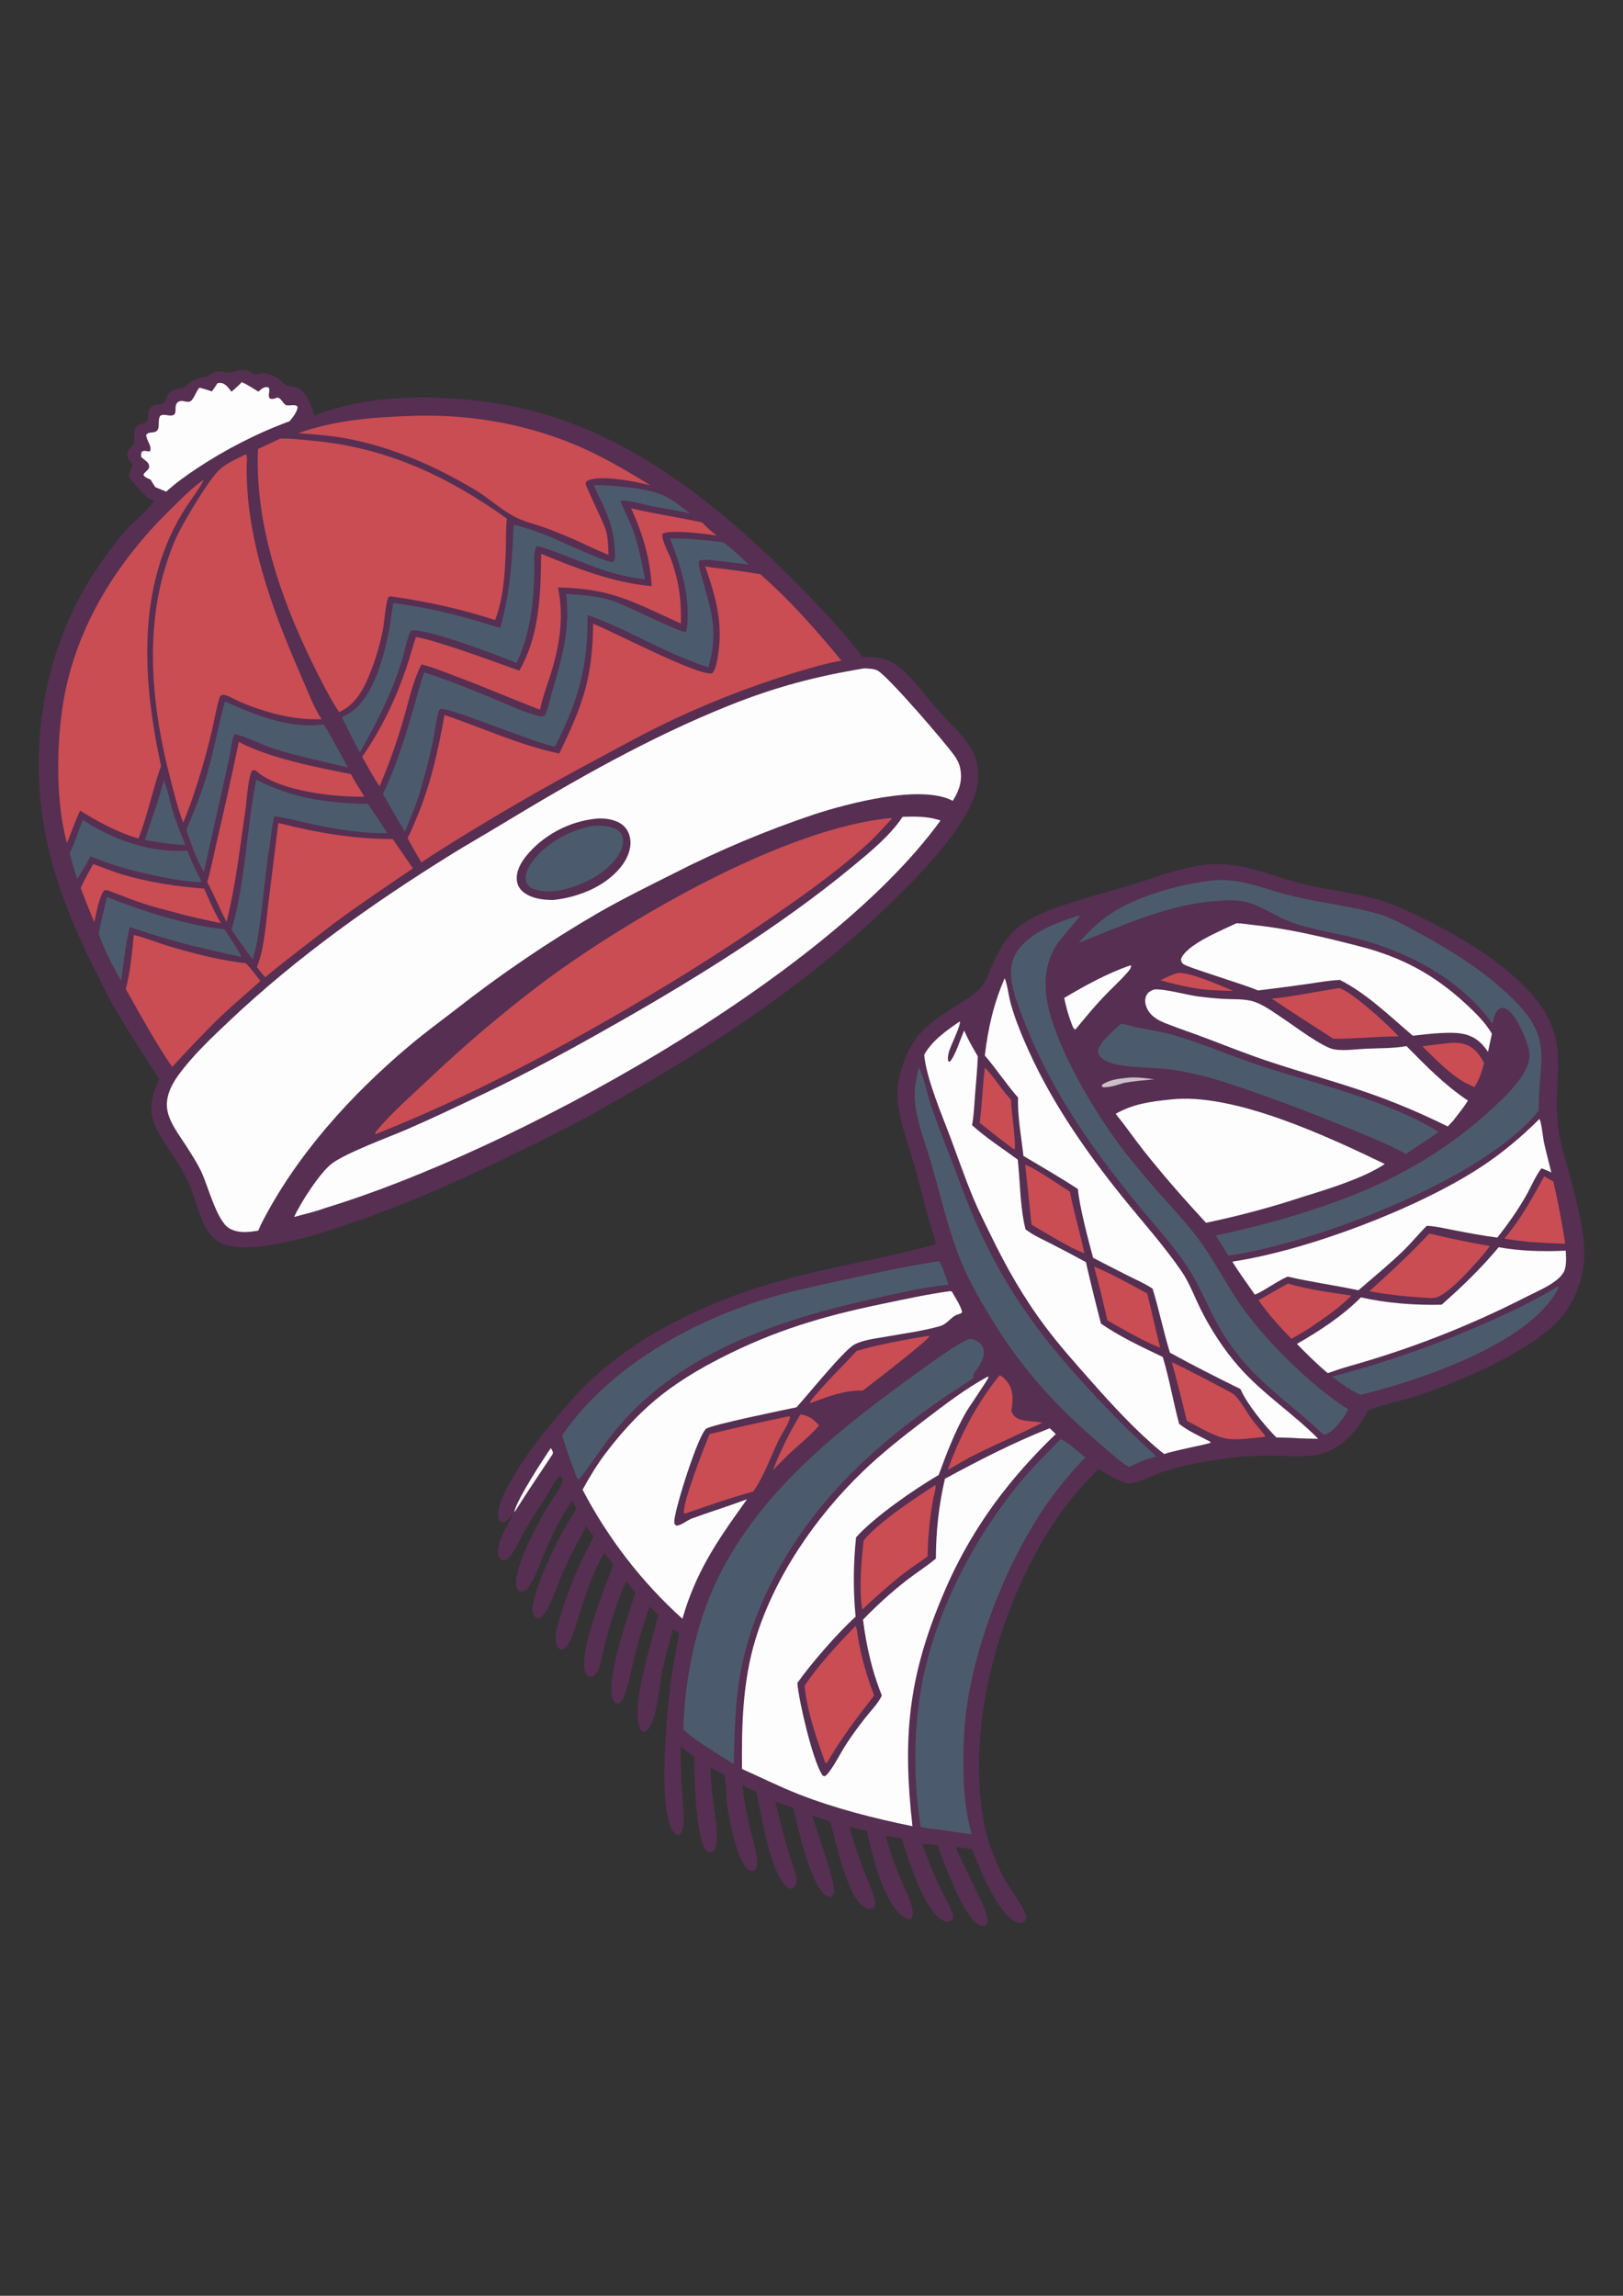 <?xml version="1.0" encoding="utf-8"?>
<!-- Generator: Adobe Illustrator 27.0.0, SVG Export Plug-In . SVG Version: 6.00 Build 0)  -->
<svg version="1.1" id="Слой_1" xmlns="http://www.w3.org/2000/svg" xmlns:xlink="http://www.w3.org/1999/xlink" x="0px" y="0px"
	 viewBox="0 0 595.28 841.89" style="enable-background:new 0 0 595.28 841.89;" xml:space="preserve">
<rect x="0" y="0" width="595.28" height="841.89" fill="#333333" stroke="none"/>
<style type="text/css">
	.st0{fill:#562F52;}
	.st1{fill:#4C5A6E;}
	.st2{fill:#C94D53;}
	.st3{fill:#FDFDFD;}
	.st4{fill:#CCBFC8;}
</style>
<g>
	<path class="st0" d="M88.13,135.72c1.39-0.11,2.23-0.15,3.46,0.58c0.74,0.44,1.36,0.73,2.17,1c0.61-0.15,1.23-0.32,1.85-0.38
		c3.75-0.36,7.1,2.2,9.68,4.59c1.6,0.13,3.32,0.18,4.68,1.12c2.63,1.83,4.6,6.71,5.26,9.78c20.73-8.1,45.16-7.78,66.86-4.49
		c43.12,6.54,78.71,34.51,108.66,64.55c8.75,8.78,18.19,18.43,25.52,28.4c2.46,0.05,4.95,0,7.35,0.61c2.59,0.65,4.87,1.98,6.88,3.71
		c5,4.31,9.14,10.22,13.51,15.19c4.13,4.7,9.25,8.96,12.37,14.44c2.67,4.68,3.01,10.32,1.57,15.45
		c-2.99,10.64-14.32,23.57-21.95,31.58c-32.49,34.08-71.82,60.44-112.77,83.28c-9.17,5.48-18.94,10.25-28.51,15
		c-15.07,7.48-30.49,14.82-46.14,21.01c-14.34,5.68-53.6,21.12-67.36,14.82c-2.33-1.07-4.12-2.88-5.41-5.08
		c-2.86-4.87-4.12-11.49-6.5-16.79c-2.82-6.3-7.02-11.75-10.55-17.64c-0.93-1.55-1.77-3.18-2.39-4.89
		c-1.98-5.48-0.36-10.87,2.02-15.9c-5.51-8.62-11.2-17.05-16.33-25.91c-2.54-4.38-4.74-9-7.01-13.52
		c-7.28-14.52-13.42-29-17.22-44.83c-8.55-35.56-2.07-74.82,19.04-104.88c3.06-4.36,6.27-8.74,9.86-12.67
		c2.87-3.14,7.46-6.59,9.58-10.04l-0.32-0.52c-0.71-0.26-1.65-0.54-2.23-1.04c-0.53-0.45-5.96-6.43-6.07-6.68
		c-0.74-1.63,0.44-3.77,1.09-5.26c-0.96-0.57-1.67-1.71-2-2.76c-0.84-2.64,2.25-3.69,2.56-5.91c0.23-1.63-0.59-3.19,0.39-4.74
		c0.6-0.96,1.42-1.22,2.43-1.53c4.03-1.27,0.96-3.36,2.99-5.78c0.87-1.04,1.69-1.19,2.98-1.25c0.57-0.03,0.98,0.01,1.51-0.23
		c1.08-0.5,1.54-3.41,2.76-4.36c1.91-1.51,4.33-0.75,6.11-2.48c2.48-2.4,4.28-2.67,7.58-3.22c4.91-4.04,6.11-0.25,9.64-1.7
		C86.55,136.01,87.26,135.85,88.13,135.72z"/>
	<path class="st1" d="M60.02,286.19c1.43,2.75,2.38,8.18,3.35,11.35c1.27,4.16,3.03,8.26,4.61,12.32c-1.96-0.04-3.91-0.28-5.86-0.48
		c-3-0.32-5.98-0.84-8.96-1.31C55.35,300.71,58.24,293.7,60.02,286.19z"/>
	<path class="st2" d="M34.18,316.86c3.49,1.23,6.89,2.68,10.44,3.75c9.76,2.92,20.15,4.48,30.28,5.27c1.85,4.32,3.7,8.57,6.1,12.62
		c-4.49-0.82-8.93-1.92-13.37-2.95c-4.81-1.38-9.67-2.47-14.44-4c-4.59-1.46-8.89-3.28-13.38-4.95c-0.69-0.25-1.06-0.29-1.72,0.04
		c-2,3.04-2.64,8-3.52,11.53c-1.7-4.15-3.37-8.32-4.99-12.51C30.94,322.63,32.55,319.76,34.18,316.86z"/>
	<path class="st1" d="M30.43,300.69c10.76,7.25,25.23,12.23,38.33,11.24c1.38,4,3.36,7.74,5.26,11.51
		c-3.72,0.08-7.53-0.62-11.2-1.17c-10.34-1.92-19.86-4.2-29.64-8.2c-1.51,2.82-3.16,5.53-4.84,8.25c-1.07-3.14-1.97-6.27-2.77-9.48
		C27.57,308.98,28.59,304.65,30.43,300.69z"/>
	<path class="st1" d="M39.25,328.93c12.84,5.17,29.31,10.42,43.12,11.85c2.2,3.35,4.37,6.67,6.29,10.19
		c-6.12-1.34-12.23-2.74-18.32-4.19c-7.65-1.99-15.23-4.26-22.71-6.8c-1.71,6.18-2.17,13.29-3.22,19.65
		c-2.72-4.73-6.62-12.05-8.19-17.25C37.04,337.85,38.16,333.4,39.25,328.93z"/>
	<path class="st1" d="M82.45,257.21c10.99,5,24.03,10.23,36.32,8.43c3.16,5.13,5.93,10.58,8.87,15.84
		c-9.29-2.32-18.7-4.13-27.81-7.14c-2.84-0.94-11.67-5.02-13.86-5.09c-1.05,2.61-1.28,5.89-1.87,8.67l-9.33,41.88
		c-2.71-4.68-4.67-10.33-6.44-15.44c2.89-6.88,5.67-13.73,7.73-20.91C78.54,274.78,80.17,265.93,82.45,257.21z"/>
	<path class="st2" d="M87.6,272.05c10.81,5.87,28.76,9.42,41.1,11.81c1.5,2.84,3.27,5.55,4.95,8.29
		c-10.86,0.25-30.56-2.03-38.91-8.8c-0.04-0.03-0.68-0.57-0.76-0.62c-0.68-0.44-0.81-0.34-1.54-0.14
		c-1.37,2.42-1.92,10.24-2.26,13.29c-2.08,14.05-3.63,28.35-7.06,42.15c-2.63-4.71-4.48-9.82-7.13-14.52c1.44-4.9,2.4-10.02,3.55-15
		C82.37,296.4,85.06,284.24,87.6,272.05z"/>
	<path class="st1" d="M93.97,285.93c14.18,7.02,25.55,8.49,41,8.88c2.43,3.52,4.8,7.09,7.09,10.7c-8.75,0.19-18.42-1.31-26.98-3.14
		c-4.79-1.02-9.62-2.43-14.48-3.04c-0.95,3.98-1.31,8.16-1.84,12.22c-0.57,2.04-0.69,4.55-0.99,6.67
		c-1.06,7.61-2.69,27.72-5.18,33.57c-2.62-3.59-5.22-7.17-7.67-10.87C90.14,323.05,90.35,304.1,93.97,285.93z"/>
	<path class="st3" d="M79.79,140.51c0.35-0.04,0.76-0.11,1.12-0.09c1.83,0.12,2.93,1.92,3.98,3.22c1.38-1.06,2.59-2.29,3.83-3.52
		c2.09,0.98,4.06,2.29,6.04,3.49c0.55-0.44,1.14-0.98,1.75-1.33c0.74-0.42,1.23-0.36,2.02-0.19c0.7,1.26-0.39,2.62,0.36,4.01
		c1.12,0.43,1.83,0.03,2.93-0.32c1.42,0.42,1.68,1.71,2.73,2.55c0.58,0.46,1.21,0.34,1.9,0.3c0.51-0.03,1-0.08,1.5-0.04
		c0.75,0.07,0.78,0.1,1.22,0.66c-0.19,1.84-1.82,3.85-2.98,5.23c-11.75,4.3-23.68,10.43-34.08,17.36
		c-3.92,2.62-7.65,5.27-11.15,8.45l-4.02-1.66l-1.75-2.78c-0.77-0.33-1.95-0.75-2.44-1.47c-0.56-0.82,1.75-1.83,1.93-2.99
		c0.3-1.97-1.83-2.58-2.9-3.88c-0.08-0.8-0.04-1.19,0.28-1.94c0.92-0.45,1.84-0.07,2.86-0.01c1.13-1.82-1.39-4.11-1.28-6.16
		c0.74-0.83,1.54-0.74,2.6-0.87c3.21-0.39,1.15-4.3,2.6-6.12c1.39-0.72,2.91,0.2,4.35-0.08c2.18-0.43,0.37-3.27,1.88-4.69
		c1.35-1.27,2.73-0.11,4.26-0.31c1.65-0.21,2.32-3.57,3.83-5.17c1.54,0.37,3.05,0.9,4.57,1.37
		C78.44,142.55,79.12,141.53,79.79,140.51z"/>
	<path class="st2" d="M49.07,342.88c4.06,0.9,8.16,2.66,12.16,3.87c9.25,2.8,19.3,5.4,28.9,6.48c1.99,1.95,3.66,4.33,5.39,6.51
		c-5.84,5.27-12.06,10.38-17.58,15.98c-5.05,5.09-9.94,10.27-14.8,15.55c-6.21-9.07-11.59-19.02-17-28.58
		C47.82,356.26,48.42,349.48,49.07,342.88z"/>
	<path class="st2" d="M102.08,301.79c14.07,3.56,27.44,5.87,41.99,5.91c2.44,3.59,4.9,7.17,7.38,10.73
		c-9.54,6.49-19.14,12.95-28.44,19.78c-8.61,6.69-17.35,13.16-25.72,20.16c-1.13-1.19-2.1-2.42-3.06-3.75
		c2.83-7.02,3.34-16.71,4.3-24.23L102.08,301.79z"/>
	<path class="st1" d="M217.86,177.85c7.14,0.14,19.36,0.99,25.69,3.93c3.48,1.62,6.63,4.32,9.7,6.59c-4.62-1.2-9.39-1.81-14.08-2.73
		c-3.45-0.67-7.78-2.11-11.24-2.08l-0.3,0.38c0.02,0.16,4.1,9.1,4.65,10.71c2,5.81,3.18,11.74,4.31,17.76
		c-5.38-0.54-10.79-1.83-15.91-3.54c-3.89-1.3-21.66-8.6-23.68-8.61c-1.54,1.36-0.9,6.97-0.97,9.15
		c-0.35,11.8-1.49,22.85-6.55,33.71c-6.1-2.53-33.21-12.86-38.66-11.9c-1.5,2.41-2.41,7.73-3.3,10.64
		c-1.05,3.44-2.25,6.83-3.61,10.17c-3.31,8.3-7.58,16.07-11.89,23.87c-2.44-4.11-4.44-8.66-6.64-12.92
		c1.16-0.51,2.29-1.09,3.34-1.81c8.53-5.81,12.35-21.29,14.17-31.01c0.53-2.82,0.7-5.7,1.24-8.5l0.11-0.54
		c9.29,1.23,18.47,3.11,27.49,5.65c3.95,1.07,7.8,2.48,11.78,3.43c3.57-13.1,4.36-24.29,4.86-37.78c4.17,0.95,8.29,2.43,12.27,3.98
		c3.5,1.36,22.17,10.21,24.21,9.71c0.23-0.31,0.26-0.31,0.43-0.71c0.5-1.19,0.24-3.43,0.15-4.74c-0.43-6.14-2.11-10.96-4.71-16.47
		c-0.89-1.89-1.96-3.81-2.65-5.78L217.86,177.85z"/>
	<path class="st2" d="M231.46,186.39c8.61,2.06,17.41,3.3,26.06,5.2c1.72,1.73,3.37,3.34,5.35,4.79
		c-3.72-0.54-17.37-2.35-19.92-0.58c-0.26,2.73,2.37,6.93,3.29,9.6c0.83,2.38,1.54,4.81,2.12,7.27c1.24,5.35,1.46,10.55,1.38,16
		c-17.34-7.82-25.41-12.92-45.1-13.24c2.33,10.85,0.56,21.56-2.74,32.04c-1.28,4.07-2.86,8.19-3.75,12.36l-0.09,0.43
		c-10.6-4.06-21-8.6-31.64-12.54c-3.88-1.44-7.8-3.12-11.84-4.06c-3.32,6.41-4.79,14.14-6.88,21.05c-2.36,8.05-5.2,15.95-8.49,23.67
		c-2.32-3.49-4.35-7.2-6.38-10.86c6.87-9.82,12.21-20.92,16.09-32.26c1.32-3.85,2.32-7.8,3.61-11.65c3.84,0.64,7.63,1.92,11.34,3.07
		c9.01,2.8,17.72,6.13,26.61,9.25c7.51-13.15,7.81-28.16,8-42.85c13,5.33,26.4,10.64,40.52,11.85
		C238.59,205.14,235.56,195.24,231.46,186.39z"/>
	<path class="st1" d="M245.71,197.43c6.48-0.05,13.17,0.66,19.61,1.42c3.29,2.53,6.35,5.34,9.35,8.2
		c-3.09-0.29-16.17-2.3-17.95-1.54c-1.06,0.46,0.14,4.08,0.38,4.96c3.49,12.85,6.71,20.54,2.73,34.2c-2.87-0.76-5.74-1.99-8.5-3.09
		c-12.13-4.84-23.51-11.79-35.84-16.04c0.26,18.66-3.45,31.7-11.95,48.27c-8.15-1.53-38.27-14.37-42.07-13.87
		c-0.54,0.58-0.59,0.94-0.78,1.7c-0.8,3.11-1.16,6.4-1.79,9.55c-1.13,5.6-2.51,11.14-4.14,16.61c-1.43,5.85-4.02,11.65-6.25,17.22
		c-2.79-4.53-5.37-9.23-8.06-13.83c4.52-9.48,7.66-19.27,10.6-29.33c1.49-5.11,2.8-10.29,4.55-15.31
		c8.43,2.77,16.72,6.06,24.92,9.44c5.86,2.41,12.01,5.52,18.22,6.83l0.18-0.42l0.51,0.43c1.49-1.97,2.01-5.62,2.73-8.03
		c3.7-12.35,7.18-24.01,5.45-37.08c5.86,0.54,11.37,0.72,17.03,2.59c5.32,1.76,23.92,11.29,26.73,11.47l0.46-0.56
		C253.46,219.49,249.99,208.17,245.71,197.43z"/>
	<path class="st2" d="M152.74,152.46c20.49-0.55,41.87,3.33,60.64,11.69c8.84,3.94,16.99,8.78,25.22,13.83
		c-2.19-0.51-4.38-1.03-6.58-1.43c-3.79-0.69-13.61-2.29-16.88-0.03c-0.12,0.25-0.34,0.48-0.35,0.75
		c-0.02,1.12,6.6,14.25,7.44,17.22c0.83,2.92,0.84,5.99,0.97,9c-4.21-1.71-8.32-3.67-12.44-5.59c-3.76-1.59-7.5-3.19-11.35-4.55
		c-3.4-1.2-7.11-2.04-10.33-3.68c-5.17-2.65-9.73-6.97-14.77-9.99c-15.13-9.05-31.7-16.31-49.2-19.22
		c-5.2-0.86-10.48-1.19-15.74-1.6C123.23,153.87,138.14,152.89,152.74,152.46z"/>
	<path class="st2" d="M74.6,175.97c-0.19,1.51-5.25,8.28-6.37,10.02c-18.36,28.46-16.02,63.27-9.17,94.88
		c-3.09,8.76-4.88,17.92-8.25,26.64c-7.68-2.26-14.65-6.03-21.42-10.23l-1.31,2.89l-3.51,9.01c-4.24-15.08-3.9-36.97-1.25-52.29
		c4.69-27.2,19.52-50.78,39-69.87C66.22,183.2,70.12,179.12,74.6,175.97z"/>
	<path class="st2" d="M90.2,166.57c0.6,0.59,0.3,3.04,0.28,3.96c-0.38,26.5,9.15,52.53,19.61,76.52c2.4,5.51,4.6,11.61,7.83,16.69
		c-6.88,0.23-13.53-0.83-20.12-2.83c-3.38-1.02-6.78-2.21-10.01-3.65c-1.61-0.72-3.18-1.67-4.85-2.25
		c-0.61-0.21-1.06-0.24-1.71-0.14c-0.64,0.46-0.74,1.12-0.95,1.84c-1.05,3.6-1.68,7.43-2.52,11.09c-1.11,4.69-2.35,9.36-3.69,13.99
		c-2.01,6.7-4.16,13.41-6.88,19.86c-1.92-4.95-3.17-10.24-4.53-15.37c-6.84-25.81-9.91-54.64-1.36-80.42
		c1.07-3.23,2.23-6.48,3.72-9.55c2.53-5.19,11.45-20.41,15.56-24.15C83.26,169.71,86.97,168.19,90.2,166.57z"/>
	<path class="st2" d="M326.91,299.96l0.18,0.3c-2.98,3.09-5.73,6.34-8.92,9.24c-11.96,10.89-25.5,20.24-38.82,29.37
		c-18.27,12.53-36.93,23.96-56.15,34.98c-27.57,15.81-55.85,30.31-85.41,42.05l-0.23-0.26c0.11-0.33,0.23-0.58,0.46-0.85
		c5.69-6.81,12.7-12.9,19.16-18.98c13.67-12.99,28.09-25.17,43.17-36.48C231.62,336.32,288.08,303.55,326.91,299.96z"/>
	<path class="st3" d="M331.07,299.52c4.92-0.14,9.19-0.19,13.9,1.35C302.92,358.99,187.8,422.2,119.14,443.03
		c-3.59,1.34-7.55,2.2-11.25,3.25c2.21-5.05,9.63-16.55,14-19.72c5.5-3.99,20.62-9.5,27.55-12.5c9.23-3.99,18.32-8.36,27.4-12.67
		c17.51-8.31,34.35-17.58,51.18-27.17c28.13-16.03,58.93-35.25,83.93-55.85C318.57,312.91,326.31,306.7,331.07,299.52z"/>
	<path class="st2" d="M258.62,207.69c2.59,0.55,5.35,0.72,7.97,1.06c4.09,0.54,8.17,1.14,12.24,1.81
		c10.87,9.46,20.65,20.6,29.8,31.71c-5.54,0.92-11.05,2.62-16.43,4.19c-17.44,5.3-34.43,12-50.78,20.05
		c-7.26,3.58-14.36,7.56-21.51,11.36c-20.63,10.95-40.84,22.7-60.57,35.21l-4.78,3.2c-1.74-2.97-3.53-5.92-5.09-8.99
		c1.22-2.15,2.13-4.52,3.1-6.79c5.28-12.39,8.1-25.08,10.45-38.3c14.1,4.73,27.46,11.08,42.11,14.12
		c8.58-17.77,12.17-27.34,12.42-47.63c7.47,3.03,38.28,19.16,43.59,18.23c0.3-0.26,0.52-0.51,0.7-0.87c0.96-1.87,1.29-4.38,1.6-6.44
		C265.18,228.15,262.4,218.37,258.62,207.69z"/>
	<path class="st2" d="M102.81,160.8c3.96-0.06,7.99,0.46,11.93,0.82c26.81,2.43,49.46,13.02,71.18,28.56
		c-0.4,3.52-0.29,7.18-0.39,10.73c-0.24,8.55-0.81,18.48-3.93,26.48c-12.34-4.05-24.91-6.78-37.75-8.63
		c-0.52-0.1-0.75-0.03-1.26,0.09c-1.02,1.06-1.71,9.98-2.15,12.13c-1.09,5.34-2.63,10.73-4.66,15.79
		c-2.35,5.86-5.38,11.75-11.45,14.35c-3.7-5.78-6.88-12.08-9.89-18.24c-11.71-23.95-21.01-51.28-19.81-78.26
		C97.39,163.39,100.11,162.12,102.81,160.8z"/>
	<path class="st3" d="M317.08,245.09c1.53,0.12,3.51,0.09,4.87,0.86c3.99,2.28,24.8,26.45,28.13,31.19
		c0.97,1.39,1.67,2.66,2.04,4.33c1.02,4.61-0.23,8.33-2.66,12.21l-0.23-0.12c-11.72-5.98-38.37,1.08-50.66,5.1
		c-17.78,5.97-35.1,13.26-51.8,21.81c-9.22,4.61-18.38,9.15-27.33,14.27c-18.25,10.6-35.74,22.47-52.35,35.5
		c-5.6,4.34-11.33,8.53-16.76,13.09c-21.64,18.21-41.75,40.36-54.62,65.71l-0.98,2.25c-3.56,0.6-7.58,1.07-10.81-0.96
		c-4.41-2.78-7.64-15.44-10.04-20.54c-1.61-3.42-3.63-6.51-5.67-9.69c-2.53-3.92-6.03-8.38-6.84-13.04
		c-0.81-4.6,1.4-9.14,4.04-12.77c5.31-7.29,12.34-13.89,18.88-20.06c24.69-23.31,52.31-42.94,81.11-60.83
		c5.97-3.71,12.09-7.18,18.1-10.82c27.12-16.41,54.65-32.18,84.16-43.96C284.3,251.96,299.37,247.97,317.08,245.09z"/>
	<path class="st0" d="M218.47,300.23c3.13-0.37,7.18,0.24,9.72,2.16c1.75,1.32,2.72,3.32,2.98,5.48c0.43,3.66-1.19,7.22-3.43,10.02
		c-5.87,7.34-15.75,11.18-24.85,12.15c-3.58-0.03-7.26-0.4-10.33-2.46c-1.59-1.06-2.66-2.51-2.94-4.42
		c-0.49-3.39,1.27-6.62,3.32-9.18C199.11,306.3,208.73,301.23,218.47,300.23z"/>
	<path class="st1" d="M217.01,302.92c2.83-0.32,6.93-0.13,9.42,1.42c1,0.62,1.73,1.6,1.97,2.76c0.53,2.64-0.69,5.31-2.19,7.42
		c-4.71,6.58-14.09,10.83-21.85,12.15c-2.86,0.44-7.51,0.32-9.95-1.37c-0.86-0.6-1.41-1.48-1.57-2.52c-0.34-2.21,0.78-4.47,2-6.23
		C199.7,309.5,208.72,304.5,217.01,302.92z"/>
	<path class="st0" d="M441.82,317.18c4.02-0.57,8.6-0.27,12.57,0.43c7.89,1.39,15.23,4.5,22.97,6.43
		c11.56,2.88,24.27,3.63,35.26,8.4c18.27,7.92,49.04,24.39,56.53,43.76c3.45,8.92,2.15,17.28,1.89,26.54
		c-0.08,4.25,0.18,8.49,0.76,12.7c0.55,3.71,1.75,7.38,2.72,11c2.34,8.76,6.01,21.59,6.51,30.4c0.35,6.2-0.65,12.2-3.17,17.88
		c-1.63,3.67-3.79,6.99-6.59,9.88c-11.42,11.79-36.44,22.27-51.88,27.36c-5.65,1.86-11.68,2.92-17.21,5.09l-0.42,0.17
		c-0.94,1.74-1.9,3.46-3.02,5.1c-3.16,4.62-7.97,8.91-13.4,10.61c-5.8,1.81-14,0.83-20.14,0.85c-4.69-0.01-9.37,0.28-14.02,0.85
		c-8.25,1.01-16.74,2.49-24.64,5.12c-4.12,1.37-8.18,3.66-12.44,4.45c-4.02-1.1-7.71-3.36-11.25-5.5c-1.08,1.1-2.15,2.22-3.21,3.35
		c-4.96,5.31-9.76,11.13-13.69,17.24c-17.37,26.99-28.49,63.08-26.68,95.29c0.41,7.33,1.36,14.82,3.7,21.81
		c1.46,4.25,3.23,8.39,5.28,12.39c1.44,2.74,8.38,12.18,8.12,14.4c-0.08,0.74-0.45,1.38-1.12,1.74c-0.71,0.38-1.45,0.35-2.18,0.06
		c-7.42-3.02-13.77-19.91-16.57-26.88c-1.94-0.36-3.96-0.52-5.92-0.76c2.42,5.48,5.06,10.89,7.6,16.32
		c1.14,2.44,2.57,4.98,3.41,7.54c0.43,1.31,0.75,2.67,0.55,4.05c-0.23,0.36-0.32,0.67-0.74,0.83c-0.74,0.3-1.5,0.12-2.2-0.19
		c-5.89-2.56-12.9-23.02-15.39-29.24c-1.86-0.23-3.73-0.36-5.6-0.49c1.91,4.93,3.72,9.82,5.93,14.64c1.56,3.4,3.56,6.71,4.93,10.17
		c0.33,0.85,0.57,1.55,0.58,2.47c-0.33,0.5-0.54,0.77-1.11,1.03c-0.88,0.41-1.66,0.35-2.51-0.06c-7.11-3.43-13-22.92-15.33-30.24
		l-5.86-0.92c1.47,5.33,3.38,10.63,5.49,15.73c1.32,3.21,3.04,6.42,3.98,9.76c0.35,1.22,0.74,2.95,0.26,4.18
		c-0.26,0.67-0.42,0.68-1.04,0.94c-0.78-0.13-1.34-0.38-1.99-0.81c-7.55-5.07-11.61-22.81-13.56-31.54
		c-2.1-0.61-4.26-1.05-6.39-1.54c1.38,5.1,3.01,10.14,4.87,15.09c1.34,3.46,3.08,7.01,4.12,10.55c0.24,0.81,0.56,2,0.37,2.85
		s-0.36,0.99-1.01,1.5c-1.03,0.18-1.75,0.02-2.64-0.48c-1.83-1.04-3.21-2.82-4.2-4.64c-3.62-6.64-6.59-19.25-8.59-26.74l-6.56-2.33
		c1.39,5.22,8.61,24.39,7.93,28.21c-0.15,0.83-0.42,1.07-1.07,1.56c-0.69,0.07-1.12,0.02-1.72-0.36
		c-5.89-3.72-10.42-24.92-12.11-32.18c-2.15-0.88-4.37-1.51-6.6-2.17c1.47,5.94,2.94,11.92,4.67,17.79
		c0.95,3.22,2.23,6.41,3.06,9.66c0.15,0.59,0.2,1.16,0.1,1.77c-0.15,0.9-0.78,1.97-1.58,2.43c-0.4,0.23-0.69,0.15-1.11-0.04
		c-6.65-2.98-10.66-28.5-12.1-35.39c-1.87-0.61-3.4-1.46-5.08-2.47c0.38,4.79,1.33,9.51,2.38,14.19c0.79,3.52,3.26,11.66,2.98,14.92
		c-0.08,0.98-0.33,1.64-1.1,2.29c-0.9,0.16-1.46,0.14-2.23-0.42c-4.04-2.96-7.04-18.6-7.72-24.06c-0.41-3.35-0.3-6.93-0.95-10.22
		l-0.09-0.46c-1.69-0.85-3.35-1.81-5.01-2.73c0.1,3.65,0.35,7.3,0.76,10.93c0.51,4.66,2.34,13.15,1.33,17.46
		c-0.3,1.28-0.61,2.17-1.78,2.89c-0.85-0.04-1.09-0.04-1.76-0.64c-3.87-3.48-4.66-28.07-4.47-34.31c-1.69-1.31-3.37-2.63-5.03-3.97
		c0.05,4.9,0.1,9.79,0.4,14.68c0.26,4.21,0.86,8.65,0.71,12.85c-0.05,1.28-0.23,2.76-0.82,3.92c-0.34,0.67-0.61,0.9-1.31,1.12
		c-0.79-0.21-1.34-0.85-1.79-1.5c-5.72-8.25-2.23-44.27-0.79-54.97c0.8-5.92,2.07-11.78,3.08-17.67l-2.32-1.37
		c-1.2,4.83-2.7,9.6-3.73,14.47c-1.17,5.51-1.95,15.81-4.25,20.41c-0.6,1.2-1.31,2.41-2.65,2.83c-0.68-0.3-0.96-0.51-1.32-1.18
		c-4-7.33,4.58-33.37,6.62-41.86l-3.21-3.01c-2.15,5.98-4,12.06-5.55,18.22c-0.98,3.97-1.64,8.12-2.87,12.01
		c-0.41,1.3-1.26,4-2.3,4.88c-0.62,0.52-0.9,0.43-1.66,0.4c-0.37-0.27-0.66-0.52-0.88-0.93c-3.51-6.65,5.52-31.77,8.02-39.69
		c-1.13-1.38-2.25-2.77-3.35-4.18c-3.23,7.08-5.71,15.08-7.7,22.6c-0.77,2.92-1.17,6.04-2.1,8.89c-0.34,1.04-0.87,2.14-1.68,2.9
		c-0.72,0.67-1.22,0.67-2.12,0.6c-0.63-0.41-1.02-0.74-1.33-1.44c-3.02-6.81,7.45-32.15,10.17-39.72c-1.03-1.47-2.11-2.84-3.27-4.2
		c-3.93,6.28-6.35,14.26-8.8,21.22c-1.49,4.22-2.5,10.59-5.75,13.84c-0.79,0.28-0.94,0.33-1.76,0.18c-0.62-0.52-0.94-0.95-1.19-1.71
		c-1.08-3.3,0.44-7.05,1.35-10.23c3.04-10.63,7.21-19.62,12.24-29.4c-1.02-1.16-1.85-2.37-2.69-3.67
		c-3.48,6.05-6.59,12.29-9.34,18.7c-1.55,3.6-2.77,7.48-4.57,10.95c-0.62,1.2-1.6,3.01-2.79,3.68c-0.76,0.43-1.08,0.33-1.85,0.14
		c-0.64-0.59-0.94-1.11-1.11-1.96c-1.12-5.38,7.91-23.9,10.61-28.98c1.64-3.1,3.56-6.07,5.45-9.02l-1.53-2.93
		c-4.37,6.07-7.59,12.97-10.49,19.83c-1.6,3.8-3.04,8.07-5.28,11.52c-0.77,1.18-1.51,1.75-2.88,2.07c-0.72-0.18-0.99-0.17-1.41-0.84
		c-3.29-5.24,8.19-25.66,11.13-30.65c1.72-2.92,4.51-5.97,5.37-9.24c-0.16-0.69-0.21-1.21-0.73-1.73c-0.7,0.18-1.02,0.61-1.43,1.18
		c-1.35,1.86-2.42,4.02-3.65,5.98c-2.69,4.26-5.53,8.53-8.09,12.86c-1.5,2.54-4.2,9.07-6.58,10.59c-0.7,0.44-1.04,0.4-1.82,0.23
		c-0.56-0.48-0.93-0.87-1.16-1.6c-1.31-4.21,3.45-11.84,5.45-15.38c-0.81,0.9-1.69,1.99-2.72,2.64c-0.62,0.39-1.19,0.55-1.91,0.38
		c-0.43-0.38-0.6-0.6-0.78-1.17c-1.2-3.8,2.36-10.25,4.14-13.47c4.53-8.22,10.26-15.71,16.29-22.87c4.36-5.18,8.81-10.41,13.8-15
		c19.97-18.33,46.62-30.08,72.57-36.96c17.69-4.69,35.94-7.43,53.52-12.47c-0.85-3.54-2.08-7.01-3.04-10.53
		c-1.75-6.39-3.24-12.82-5.13-19.18c-2.15-7.26-4.92-14.91-5.83-22.44c-0.57-4.77,0.45-9.61,2.04-14.11
		c4.17-11.81,10.47-15.44,20.59-21.88c2.56-1.63,5.41-3.35,7.51-5.56c2.35-2.47,3.49-6.47,4.92-9.54c1.47-3.16,3.19-6.39,5.36-9.14
		c2.52-3.18,5.84-5.65,9.44-7.46c9.97-5.04,24.4-8.43,35.35-11.73C423.55,321.87,432.33,318.21,441.82,317.18z"/>
	<path class="st4" d="M412.79,395.32c3.43-0.52,7.17,0.04,10.58,0.47c-3.69,0.34-7.36,0.65-11.01,1.3
		c-2.52,0.72-5.44,1.84-8.07,1.58l-0.17-0.83C406.75,396.06,409.71,395.62,412.79,395.32z"/>
	<path class="st3" d="M202,531.06c0.47,0.45,0.57,0.91,0.8,1.51c-0.02,0.41-0.09,0.67-0.32,1.01c-4.59,6.88-9.18,13.67-13.59,20.68
		l-0.24,0.07C189.71,549.73,198.8,535.75,202,531.06z"/>
	<path class="st2" d="M432.07,356.75c4.96-0.14,15.48,4.67,20.25,6.6c-2.21,0.04-4.42-0.1-6.62-0.21
		c-6.82-0.19-13.49-1.92-20.06-3.62C427.66,358.34,429.84,357.48,432.07,356.75z"/>
	<path class="st2" d="M293.57,518.67c3.22,0.48,4.75,1.73,6.84,4.07c-3.68,4.38-8.67,7.97-12.7,12.11l-4.21,4.25
		C286.25,532.01,289.62,525.17,293.57,518.67z"/>
	<path class="st3" d="M414.52,354.01l0.4,0.22c-0.18,0.9-0.7,1.57-1.29,2.25c-2.87,3.29-6.22,6.26-9.22,9.45
		c-3.52,3.74-6.72,7.71-10.02,11.64c-0.69-0.36-0.81-0.95-1.16-1.63c-1.27-3.26-2.2-6.56-2.9-9.99
		C398.22,361.27,405.85,357.09,414.52,354.01z"/>
	<path class="st2" d="M530.4,382.61c2.12-0.31,4.67-0.33,6.71,0.28c3.63,1.08,5.51,3.77,7.23,6.93c-0.77,2.97-1.83,6.31-3.59,8.85
		l-3.33-1.61c-6.01-3.4-10.78-8.59-15.73-13.35C524.57,383.22,527.51,382.96,530.4,382.61z"/>
	<path class="st2" d="M361.22,391.46c3.49,3.61,6.12,8.13,9.61,11.83c0.02,3.61,1.91,15.98,1.33,18.17l-0.56-0.18
		c-4.15-3.1-8.24-6.28-12.28-9.52C360.21,405.03,360.39,398.2,361.22,391.46z"/>
	<path class="st2" d="M566.39,431.35l3.36,1.96c1.73,7.54,3.18,15.15,4.34,22.8c-4.42-0.15-8.84-0.38-13.25-0.69
		c-3.04-0.33-6.06-0.68-9.07-1.21C557.6,447.33,562.08,439.24,566.39,431.35z"/>
	<path class="st2" d="M401.25,464.44c6.26,2.59,13.56,6.62,19.56,9.93l4.68,19.83c-6.09-2.32-13.57-6.74-19.32-10
		C404.64,477.56,403.1,471,401.25,464.44z"/>
	<path class="st2" d="M340.87,489.83l0.09,0.03c-0.38,1.62-21.17,17.53-24.52,20.1c-6.68-0.24-12.96,2.27-19.13,4.55l-0.28-0.38
		c5.18-6.64,11.44-12.5,17.13-18.71C321.46,493.17,333.15,491,340.87,489.83z"/>
	<path class="st2" d="M472.39,470.69c7.64,2.26,15.42,3.23,23.27,4.41c-4.36,4.47-9.56,7.97-14.69,11.48
		c-2.37,1.59-4.79,2.98-7.28,4.36c-4.37-4.34-8.52-9.13-12.11-14.13C465.18,474.74,468.78,472.71,472.39,470.69z"/>
	<path class="st2" d="M376.02,427.1c3.26,1.05,12.89,7.71,16.39,9.89c1.44,7.56,3.76,15.04,5.31,22.61
		c-5.55-2.06-14.05-7.41-19.39-10.51L376.02,427.1z"/>
	<path class="st2" d="M366.61,504.36c1.07,0.21,2.22,1.6,2.89,2.46c2.48,3.16,1.97,7.02,1.44,10.69c0.23,0.44,0.47,0.88,0.73,1.31
		c1.67,2.73,7.6,2.18,10.63,2.86c-7.99,4.19-16.39,7.57-24.44,11.66c-3.49,1.73-6.86,3.79-10.25,5.71
		C351.98,526.7,358.3,514.53,366.61,504.36z"/>
	<path class="st2" d="M429.78,499.52c2.04,0.74,22.2,11.23,22.82,11.82c2.63,2.53,4.51,6.38,6.7,9.33c1.5,2.02,3.27,3.83,4.75,5.87
		l-0.25,0.38c-4.02,0.34-8.46,1.08-12.48,0.82c-5.19-0.34-11.34-4.37-15.99-6.68C433.52,513.87,431.81,506.65,429.78,499.52z"/>
	<path class="st2" d="M491.13,362.32c4.42,1.06,18.39,13.82,21.85,17.72c-7.98,0.02-15.96,0.95-23.95,0.88
		c-7.54-4.86-15.12-9.69-22.56-14.69C474.78,365.36,482.88,363.62,491.13,362.32z"/>
	<path class="st2" d="M524.24,452.34c7.4,1.74,14.68,3.31,22.18,4.58c-0.89,1.32-1.86,2.55-2.9,3.75
		c-3.74,4.3-11.14,12.68-16.11,14.9c-0.78,0.35-1.65,0.4-2.48,0.45c-7.6-0.41-15.21-1.09-22.69-2.52
		C509.9,466.6,517.18,459.88,524.24,452.34z"/>
	<path class="st2" d="M343.04,544.56c0.49,0.65-0.58,4.12-0.75,5.04c-1.28,7.09-1.94,13.96-2.07,21.15
		c-2.73,1.99-5.56,3.81-8.25,5.87c-5.5,4.22-10.68,8.9-15.74,13.64c-1.22-7.99-0.32-17.34,0.53-25.37
		C322.48,557.96,335.38,549.57,343.04,544.56z"/>
	<path class="st2" d="M313.8,596.24c0.61,1.06,0.66,2.83,0.87,4.07c1.22,7.44,3.27,14.42,5.96,21.44
		c-6.26,8.01-12.21,15.85-17.3,24.67l-0.61,0.07c-3.28-9.24-6.62-18.49-7.64-28.3C300.14,610.68,307.45,602.74,313.8,596.24z"/>
	<path class="st1" d="M571.31,471.78l0.3,0.37c-0.32,0.77-0.69,1.49-1.13,2.2c-11.65,19.14-50.75,32.14-71.54,37.16
		c-2.2-1-4.22-2.35-6.25-3.64c-1.42-0.94-2.73-2.02-4.06-3.08c19.63-5.16,38.24-11.63,56.79-19.85
		C554.27,481.02,563.07,476.87,571.31,471.78z"/>
	<path class="st2" d="M289.02,519.43c0.47-0.09,0.2-0.09,0.8,0.15c-0.63,2.84-3,5.98-4.27,8.64c-3.02,6.29-5.28,13.02-9.28,18.77
		c-8.35,2.24-16.47,5.11-24.63,7.95c-0.24,0.09-0.54,0.06-0.79,0.07c-0.76-3.5,7.71-25.02,9.4-29.13
		C269.79,523.57,279.39,521.42,289.02,519.43z"/>
	<path class="st1" d="M411.1,375.41c2.01,0.19,4.26,1.05,6.28,1.43c4.29,0.81,8.6,1.46,12.8,2.66c10.53,3,20.62,7.5,31.01,10.95
		c22.35,7.42,46.09,12.34,66.47,24.57c-3.17,2.44-6.69,4.58-10.02,6.81l-1.99,1.34c-7.47-4.11-15.61-7.2-23.48-10.45
		c-10.28-4.25-20.56-8.14-31.06-11.82c-7.01-2.46-13.99-4.95-21.23-6.67c-3.88-0.92-7.86-1.69-11.82-2.18
		c-6.01-0.74-18.46-0.34-23.11-3.39c-0.9-0.59-2.14-1.62-2.22-2.77C402.5,382.61,408.79,377.67,411.1,375.41z"/>
	<path class="st3" d="M549.69,457.37c7.9,1.46,16.58,1.63,24.6,1.26c0.1,2.4,0.41,5.65-0.75,7.82c-2.12,3.99-9.48,6.95-13.37,8.93
		c-20.71,10.63-42.43,19.16-64.83,25.47c-2.83,0.79-5.58,1.72-8.35,2.7c-4-3.35-7.67-7.01-11.32-10.73
		c8.33-4.76,16.71-10.25,23.51-17.08c9.13,2.16,20.19,2.96,29.58,2.71C536.35,471.75,543.2,465.15,549.69,457.37z"/>
	<path class="st1" d="M336.97,391.44c1.77,2.94,3.3,10.53,4.59,14.24c3.2,9.19,6.91,18.24,10.27,27.38
		c11.49,31.23,24.6,51.39,46.98,75.72c8.17,8.88,16.36,17.2,25.36,25.27c-1.38,0.48-2.81,0.87-4.21,1.3
		c-2.01,0.78-3.94,1.72-5.88,2.67c-3.74-2.31-7.15-5.57-10.5-8.43c-15.63-13.33-28.26-27-39.1-44.59
		c-4.36-7.08-8.78-14.58-11.94-22.3c-4.82-11.76-7.57-24.49-11.15-36.67c-2.1-7.15-5.24-14.81-5.83-22.26
		C335.23,399.59,336.01,395.49,336.97,391.44z"/>
	<path class="st1" d="M344.06,462.55l0.31-0.02c1.25,1.23,2.79,6.65,3.53,8.59c-9.73,1-19.43,3.3-28.97,5.45
		c-33.01,7.45-67.86,19.05-90.94,45.26c-5.48,6.22-9.74,13.03-14.74,19.58c-0.38,0.5-0.61,0.87-1.2,1.12l-0.42-0.5
		c-1.9-5.16-3.92-10.31-5.43-15.6c0.61-0.98,1.28-1.9,1.96-2.83c16.95-22.91,45.11-38.64,71.89-47.03
		c10.01-3.13,20.37-5.24,30.61-7.48C321.76,466.67,332.82,464.25,344.06,462.55z"/>
	<path class="st3" d="M423.32,362.84c3.83-0.29,11.59,1.94,15.93,2.54c3.14,0.42,6.3,0.73,9.46,0.92c3.61,0.21,8.03-0.11,11.47,1.09
		c3.81,1.34,7.58,4.25,10.95,6.47c3.91,2.58,14.13,10.39,18.43,11c3.64,0.52,7.79-0.11,11.46-0.28c4.87-0.22,10.05-0.11,14.85-0.96
		c7.18,7.28,13.98,14.28,22.55,19.99c-1.38,2.16-2.94,4.17-4.52,6.2c-0.86,1.19-1.89,2.21-2.9,3.27
		c-9.65-4.76-19.23-8.84-29.41-12.38c-11.45-3.97-23.18-7.2-34.7-10.96c-8.34-2.72-16.48-5.97-24.68-9.08
		c-4.85-1.84-9.79-3.47-14.61-5.38c-3.03-1.2-5.83-2.76-7.1-5.96c-0.53-1.35-0.68-2.87-0.07-4.21
		C421.04,363.79,422.01,363.38,423.32,362.84z"/>
	<path class="st3" d="M453.52,338.56c2.27,0.04,4.65,0.49,6.92,0.73c12.99,1.4,25.6,4.5,38.24,7.74
		c15.45,3.96,27.44,10.4,39.1,21.24c3.51,3.26,6.96,6.65,9.41,10.8l-1.41,6.64c-0.89-1.22-1.84-2.5-2.97-3.51
		c-4.2-3.78-9.26-3.59-14.51-3.36c-3.36,0.16-6.77,0.63-10.12,0.97c-8.28-7.06-16.96-15.52-26.74-20.46
		c-4.26,0.21-8.56,1.01-12.79,1.61c-5.75,0.81-11.5,1.57-17.26,2.25c-4.24-1.97-26.09-8.48-27.46-9.73
		c-0.64-0.58-0.68-0.94-0.77-1.77C435.08,346.33,448.35,341.07,453.52,338.56z"/>
	<path class="st3" d="M564.65,410.32c0.84,1.73,1.21,6.61,1.71,8.9c0.79,3.6,1.78,7.17,2.63,10.75c-1.17-0.6-2.39-1.06-3.61-1.55
		c-2.29,2.96-3.83,6.87-5.71,10.15c-3.11,5.41-6.61,10.38-10.49,15.26c-5.15-0.65-10.3-1.63-15.4-2.61
		c-3.46-0.66-6.93-1.53-10.46-1.71c-3.02,2.97-5.68,6.32-8.74,9.27c-5.2,5.01-10.89,9.65-16.35,14.38
		c-8.61-1.87-17.34-2.99-25.92-5.02c-2.84,1.21-5.56,3.06-8.23,4.62c-1.25,0.74-2.47,1.46-3.83,1.99c-2.79-4.02-5.69-7.93-8.27-12.1
		c27.47-4.11,67.85-19.46,90.87-34.48C550.81,422.98,557.94,417.01,564.65,410.32z"/>
	<path class="st1" d="M395.27,335.82c0.31-0.03,0.58,0.04,0.88,0.09c-0.06,0.26-7.55,8.89-8.6,10.55
		c-4.46,7.11-4.88,14.93-3.02,22.96c3.7,15.93,16.25,37.1,25.84,50.14c3.44,4.69,7.25,9.14,11,13.59
		c5.68,6.75,11.94,13.06,17.33,20.05c5.67,7.35,9.92,15.66,15,23.4c9,13.7,26.98,31.61,40.79,40.2c-0.35,0.69-0.7,1.39-1.1,2.05
		c-1.3,2.12-4.95,6.84-7.49,7.21c-0.45,0.07-0.98-0.5-1.34-0.77c-9.57-9.03-20.48-16.46-29-26.6c-3.93-4.68-7.33-9.79-10.13-15.22
		c-3.42-6.63-6.18-13.41-10.39-19.63c-5.69-8.4-12.71-15.83-19.07-23.72c-17.86-22.14-31.87-42.55-41.8-69.49
		c-2.14-5.81-5.04-13.92-2.15-19.84C376.19,342.22,386.9,338.71,395.27,335.82z"/>
	<path class="st1" d="M389.02,527.73c2.27,0.78,7.05,5.18,9.13,6.81c-2.03,1.72-3.79,3.91-5.55,5.91
		c-6.83,7.82-12.14,15.8-17.15,24.87c-9.74,17.62-17.99,40.52-20.84,60.44c-1.03,7.21-1.3,14.74-1.25,22.02
		c0.06,8.6,0.67,16.6,3.07,24.91c-2.26-0.36-4.52-0.67-6.79-0.94c-3.94-0.75-7.98-1.04-11.95-1.71c-1.24-7.86-1.89-15.81-1.95-23.77
		c-0.15-10.47,0.81-20.92,2.88-31.18c5.33-25.31,18.73-50.99,35.06-70.93C378.43,538.36,383.77,533.08,389.02,527.73z"/>
	<path class="st3" d="M429.31,403.2c23.14-2.69,57.96,13.73,78.59,23.64c-7.4,5.07-20.89,9.23-29.53,11.88
		c-11.81,3.92-23.84,7.15-36.03,9.68c-7.84-8.44-15.56-17.25-22.73-26.27c-3.56-4.49-6.76-9.24-10.41-13.66
		C415.39,404.84,422.29,403.89,429.31,403.2z"/>
	<path class="st3" d="M368.5,358.73c1.13,2.86,1.39,6.33,2.22,9.33c1.64,5.87,4.07,11.72,6.58,17.27
		c8.64,19.15,21.1,37.1,34.24,53.42c7.26,9.02,15.12,17.74,21.71,27.27c2.99,4.32,4.75,9.31,7.07,13.98
		c3.64,7.34,8.64,15.05,14.06,21.18c8.96,10.16,19.79,17.01,29.1,26.42c-2.43,0.01-4.84-0.07-7.27-0.17
		c-2.68-0.22-5.4-0.22-8.09-0.31c-4.35-4.46-10.61-11.97-13.16-17.75c-8.64-4.25-17.41-8.69-25.85-13.33
		c-2.38-7.75-3.99-15.72-6.35-23.46c-2.72-1.85-5.92-3.21-8.87-4.69c-4.33-2.18-8.65-4.4-12.95-6.63
		c-1.64-5.94-5.18-19.43-5.57-25.21c-6.52-4.28-13.29-8.18-19.99-12.16c-0.78-6.95-2.2-14.44-1.98-21.41
		c-4.42-5.02-7.97-10.53-12.19-15.41C362.43,376.94,364.41,368.12,368.5,358.73z"/>
	<path class="st1" d="M447.77,322.65c9.4,0.11,17.36,3.82,26.3,5.97c10.57,2.55,21.61,3.6,32.05,6.7c4.09,1.21,7.74,3.3,11.49,5.28
		c12.87,6.84,26.24,14.95,36.75,25.17c15.91,15.46,9.81,22.42,10.03,41.5c-20.06,25.17-81.88,48.64-113.9,53.19
		c-1.47-2.51-2.99-4.98-4.57-7.41c16.2-3.43,31.92-7.74,47.41-13.63c20.43-7.68,39.12-18.84,55.02-33.84
		c4.07-3.84,8.39-8.02,11.05-13c1.68-3.16,2.02-5.78,0.95-9.2c-1.1-3.53-4.58-11.95-8.14-13.52c-0.71-0.31-1.44-0.37-2.15,0
		c-1.76,0.91-2.17,3.85-2.63,5.57c-11.85-16.5-31.11-26.51-50.42-31.44c-7.18-1.83-14.61-2.92-21.68-5.18
		c-5.14-1.65-9.7-4.68-14.65-6.81c-4.98-2.15-9.35-2-14.62-1.6c-17.91,1.36-33.98,8.86-50.46,15.37c3.35-3.73,6.77-7.26,10.91-10.12
		C417.06,328.34,434.99,323.4,447.77,322.65z"/>
	<path class="st1" d="M355.85,490.91c0.99,0.16,1.89,0.48,2.73,1.03c1.09,0.73,1.95,1.67,2.19,3c0.61,3.43-1.97,6.47-3.82,9.06
		c0.03,0.15,0.15,0.64,0.14,0.78c-0.01,0.19-0.02,0.4-0.11,0.57c-0.19,0.35-9.41,6.2-10.47,6.93c-10.5,7.21-20.79,15.19-30.07,23.91
		c-22.25,20.94-40.14,48.69-45.18,79.17c-1.72,10.44-1.83,20.99-2.16,31.53c-2.8-1.66-5.53-3.46-8.27-5.21
		c-3.65-2.26-7-4.62-10.24-7.45c0.63-19.87,5.01-41.18,14.38-58.81c16.15-30.4,43.48-51.78,70.84-71.59
		C339.91,500.86,351.5,492.25,355.85,490.91z"/>
	<path class="st3" d="M351.96,374.6l0.09,0.06c0.42,1.36-3.58,9.14-4.07,11.34c-0.21,0.95-0.55,2.51-0.03,3.37l0.53-0.14
		c1.92-2.14,3.81-8.37,5.17-11.35c1.37,3.35,3.19,6.38,4.99,9.51c-0.18,4.72-0.65,9.46-1.02,14.17c-0.29,3.68-0.39,7.42-1.1,11.05
		c5.1,4.63,11.21,8.55,16.77,12.64c0.91,8.41,0.81,17.34,2.85,25.57c2.83,2.2,6.45,3.75,9.64,5.4c4.2,2.14,8.36,4.35,12.5,6.61
		c1.73,7.55,3.57,15.07,5.54,22.56c6.98,4.85,15.02,8.56,22.66,12.23c2.43,8.05,3.81,16.41,6.01,24.52
		c3.3,2.65,7.55,4.52,11.29,6.49l0.29,0.4c-1.04,0.61-13.79,2.92-17.06,4.18c-0.45-0.33-0.89-0.68-1.31-1.03
		c-9.16-7.55-17.92-17.11-25.76-25.99c-5.62-6.36-11.38-12.81-16.47-19.6c-8.25-11.01-14.21-21.61-20.22-33.9
		c-2.17-4.44-4.4-8.87-6.3-13.43c-3.01-7.22-5.58-14.7-8.32-22.03c-3.2-8.55-8.83-21.59-9.66-30.41
		C341.89,381.5,347.11,377.98,351.96,374.6z"/>
	<path class="st3" d="M348.52,473.47c0.33,0,0.09-0.02,0.68,0.26c1.23,2.27,3.06,4.86,3.68,7.36l-0.34,0.51l-0.55,0.19
		c-0.23,0.08-0.46,0.17-0.69,0.24c-2.52,0.72-3.59,3.46-6.66,4.32c-6.39,1.79-13.16,2.65-19.69,3.83
		c-3.59,0.65-8.41,1.14-11.61,2.89c-3.97,2.17-17.31,18.83-21.22,23c-4.77,1-30.93,6.36-33.08,7.84c-2.9,2-11.65,29.64-11.73,34.03
		c-0.02,0.86,0.09,0.96,0.67,1.51c1.58,0.16,4.11-1.99,5.75-2.59c6.72-2.45,13.55-4.56,20.26-7.07
		c-9.64,13.47-17.47,24.41-22.67,40.46l-1.03,3.38c-14.92-13.48-27.31-29.51-36.61-47.34c2.59-4.74,5.31-9.26,8.59-13.56
		c5.25-6.9,11.26-13.6,17.9-19.19c7.27-6.12,15.59-11.15,24.04-15.47c19.91-10.19,37.43-15.35,59.33-19.91
		C331.83,476.44,340.11,474.6,348.52,473.47z"/>
	<path class="st3" d="M362.31,504.8l0.26,0.25c-0.05,0.67-7.2,10.97-8.3,12.89c-4.18,7.37-7.07,15.03-9.98,22.94
		c-8.85,5.18-23.6,15.35-30.29,22.87c-1.05,9.67-1.11,19.42-0.18,29.1c-6.45,5.82-16.41,17.24-21.37,24.33
		c0.58,6.96,5.53,27.73,8.89,33.32c0.38,0.65,0.45,0.71,1.14,0.86c1.89-0.86,5.74-8.31,7.06-10.44c2.36-3.81,5.06-7.44,7.81-10.97
		c1.99-2.55,4.72-5.23,6.08-8.17c-3.6-9.03-5.69-18.21-6.89-27.84c5.02-5.18,10.45-10.16,16.16-14.56c3.37-2.6,6.99-4.9,10.27-7.6
		l0.29-0.25c0.03-10.03,1.06-19.47,3.32-29.26c12.43-6.74,25.27-13.32,38.42-18.53l2.23,2.15c-5.25,5.01-10.24,10.3-14.92,15.85
		c-1.1,1.3-2.17,2.62-3.23,3.96c-9.67,12.11-17.58,25.53-23.5,39.85c-12.55,29.82-14.54,52.03-10.91,84.14
		c-14-2.86-28.47-6.52-41.78-11.75c-7.05-2.77-13.81-6.17-20.73-9.24c-0.17-15.93,0.21-31.94,4.86-47.32
		c6.97-23.05,22.03-44.96,39.23-61.58c7.11-6.87,14.96-13.03,22.82-19.03C346.39,515.19,354.2,509.18,362.31,504.8z"/>
</g>
</svg>
